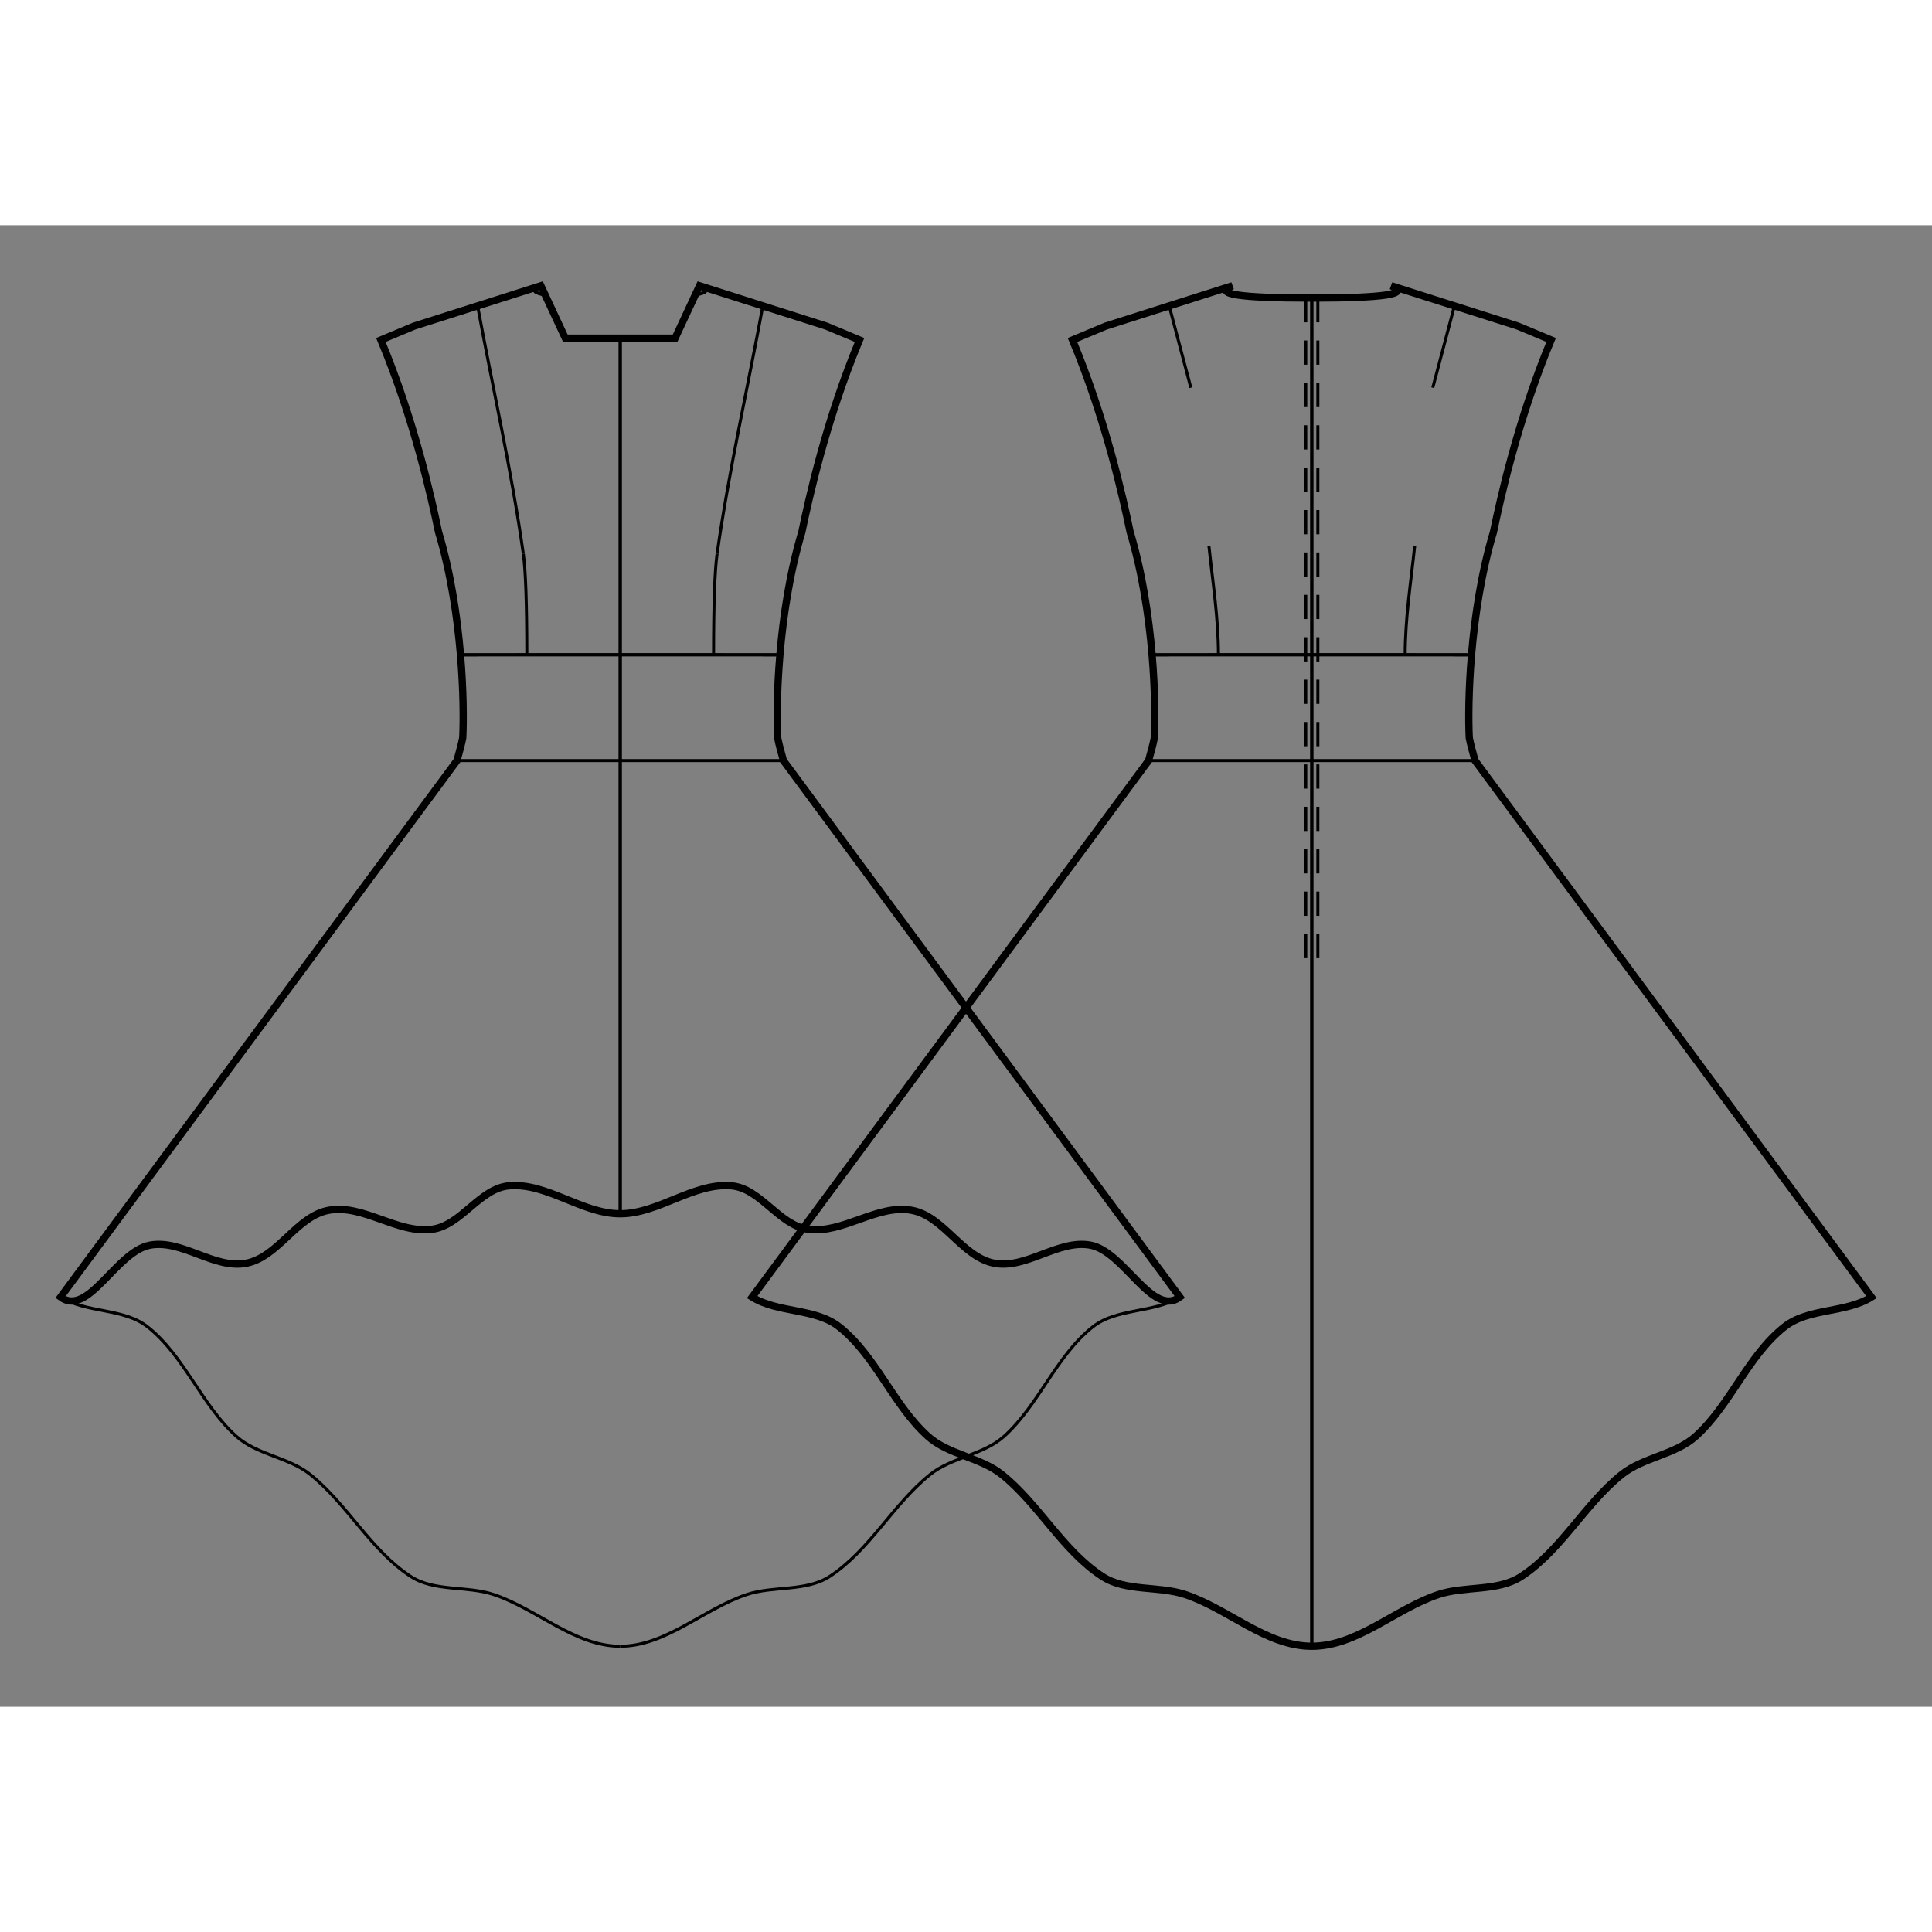 <svg id="mySVG" width="700" height="700" viewBox="-68.411, 10.35, 319.022, 244.65" version="1.1" xmlns="http://www.w3.org/2000/svg" xmlns:xlink="http://www.w3.org/1999/xlink" style="overflow: hidden; position: relative;"><rect x="-68.411" y="10.35" width="319.022" height="244.65" fill="#808080" stroke="none"/><defs><mask id="myMask" x="0" y="0" width="700" height="700" ><rect x="-1000" y="-1000" width="2000" height="2000" fill="white"/><path d="M 148.201 22.385 Q 166.177 22.385 161.301 20.35 L 182.201 27 L 187.717 29.302 C 182.194 42.537 179.32 55.599 178.201 61 C 176.178 67.737 175.103 75.02 174.574 81.284 C 174.073 87.213 174.062 92.229 174.201 95 C 174.403 96.014 174.736 97.281 175.152 98.756 L 192.98 122.885 L 240.611 187.348 C 236.315 190.028 230.205 189.118 226.235 192.263 C 220.171 197.067 217.362 205.105 211.632 210.304 C 208.221 213.4 202.949 213.77 199.358 216.655 C 193.227 221.58 189.384 229.159 182.804 233.465 C 178.889 236.027 173.529 234.982 169.09 236.463 C 161.954 238.842 155.723 245 148.201 245 C 140.678 245 134.447 238.842 127.311 236.463 C 122.872 234.982 117.513 236.027 113.597 233.465 C 107.017 229.159 103.174 221.58 97.043 216.655 C 93.452 213.77 88.181 213.4 84.769 210.304 C 79.04 205.105 76.231 197.067 70.166 192.263 C 66.197 189.118 60.087 190.028 55.79 187.348 L 103.421 122.885 L 121.249 98.756 C 121.665 97.281 121.998 96.014 122.201 95 C 122.339 92.229 122.328 87.213 121.827 81.284 C 121.298 75.02 120.223 67.737 118.201 61 C 117.081 55.599 114.208 42.537 108.685 29.302 L 114.201 27 L 135.101 20.35 Q 130.224 22.385 148.201 22.385" stroke="black" stroke-width="1.2" fill-opacity="1" fill="black" transform=""/><path d="M 34 173.586 C 27.695 173.586 21.941 168.451 15.657 168.97 C 10.812 169.37 7.78 175.494 2.963 176.147 C -2.776 176.926 -8.429 171.971 -14.127 173.011 C -19.43 173.979 -22.444 180.719 -27.735 181.752 C -33.024 182.783 -38.321 177.799 -43.623 178.766 C -49.229 179.789 -53.827 190.734 -58.411 187.348 L -10.779 122.885 L 7.048 98.756 C 7.464 97.281 7.797 96.014 8 95 C 8.138 92.229 8.127 87.213 7.627 81.284 C 7.098 75.02 6.023 67.737 4 61 C 2.88 55.599 0.007 42.537 -5.516 29.302 L 0 27 L 20.9 20.35 L 24.934 29 L 34 29 L 43.066 29 L 47.1 20.35 L 68 27 L 73.516 29.302 C 67.993 42.537 65.12 55.599 64 61 C 61.977 67.737 60.902 75.02 60.373 81.284 C 59.873 87.213 59.862 92.229 60 95 C 60.203 96.014 60.536 97.281 60.952 98.756 L 78.779 122.885 L 126.411 187.348 C 121.827 190.734 117.229 179.789 111.623 178.766 C 106.321 177.799 101.024 182.783 95.735 181.752 C 90.444 180.719 87.43 173.979 82.127 173.011 C 76.429 171.971 70.776 176.926 65.037 176.147 C 60.22 175.494 57.188 169.37 52.343 168.97 C 46.059 168.451 40.305 173.586 34 173.586" stroke="black" stroke-width="1.2" fill-opacity="1" fill="black" transform=""/></mask></defs><rect x="-1000" y="-1000" width="2000" height="2000" fill="white" mask="url(#myMask)"></rect><path d="M 148.201 22.385 Q 166.177 22.385 161.301 20.35 L 182.201 27 L 187.717 29.302 C 182.194 42.537 179.32 55.599 178.201 61 C 176.178 67.737 175.103 75.02 174.574 81.284 C 174.073 87.213 174.062 92.229 174.201 95 C 174.403 96.014 174.736 97.281 175.152 98.756 L 192.98 122.885 L 240.611 187.348 C 236.315 190.028 230.205 189.118 226.235 192.263 C 220.171 197.067 217.362 205.105 211.632 210.304 C 208.221 213.4 202.949 213.77 199.358 216.655 C 193.227 221.58 189.384 229.159 182.804 233.465 C 178.889 236.027 173.529 234.982 169.09 236.463 C 161.954 238.842 155.723 245 148.201 245 C 140.678 245 134.447 238.842 127.311 236.463 C 122.872 234.982 117.513 236.027 113.597 233.465 C 107.017 229.159 103.174 221.58 97.043 216.655 C 93.452 213.77 88.181 213.4 84.769 210.304 C 79.04 205.105 76.231 197.067 70.166 192.263 C 66.197 189.118 60.087 190.028 55.79 187.348 L 103.421 122.885 L 121.249 98.756 C 121.665 97.281 121.998 96.014 122.201 95 C 122.339 92.229 122.328 87.213 121.827 81.284 C 121.298 75.02 120.223 67.737 118.201 61 C 117.081 55.599 114.208 42.537 108.685 29.302 L 114.201 27 L 135.101 20.35 Q 130.224 22.385 148.201 22.385" stroke="black" stroke-width="1.2" fill-opacity="0" fill="white" transform=""/><path d="M 148.201 81.278 L 121.827 81.284" stroke="#000" stroke-width="0.5" fill-opacity="0" fill="white" transform=""/><path d="M 121.827 81.284 L 148.201 81.278" stroke="#000" stroke-width="0.5" fill-opacity="0" fill="white" transform=""/><path d="M 131.21 63.294 C 131.839 69.279 132.783 75.261 132.783 81.278" stroke="#000" stroke-width="0.5" fill-opacity="0" fill="white" transform=""/><path d="M 124.651 23.675 L 128.226 37.184" stroke="#000" stroke-width="0.5" fill-opacity="0" fill="white" transform=""/><path d="M 148.201 22.385 L 148.201 245" stroke="#000" stroke-width="0.5" fill-opacity="0" fill="white" transform=""/><path d="M 149.201 22.385 L 149.201 23.385 L 149.201 24.385 L 149.201 25.385 L 149.201 26.385 L 149.201 27.385 L 149.201 28.385 L 149.201 29.385 L 149.201 30.385 L 149.201 31.385 L 149.201 32.385 L 149.201 33.385 L 149.201 34.385 L 149.201 35.385 L 149.201 36.385 L 149.201 37.385 L 149.201 38.385 L 149.201 39.385 L 149.201 40.385 L 149.201 41.385 L 149.201 42.385 L 149.201 43.385 L 149.201 44.385 L 149.201 45.385 L 149.201 46.385 L 149.201 47.385 L 149.201 48.385 L 149.201 49.385 L 149.201 50.385 L 149.201 51.385 L 149.201 52.385 L 149.201 53.385 L 149.201 54.385 L 149.201 55.385 L 149.201 56.385 L 149.201 57.385 L 149.201 58.385 L 149.201 59.385 L 149.201 60.385 L 149.201 61.385 L 149.201 62.385 L 149.201 63.385 L 149.201 64.385 L 149.201 65.385 L 149.201 66.385 L 149.201 67.385 L 149.201 68.385 L 149.201 69.385 L 149.201 70.385 L 149.201 71.385 L 149.201 72.385 L 149.201 73.385 L 149.201 74.385 L 149.201 75.385 L 149.201 76.385 L 149.201 77.385 L 149.201 78.385 L 149.201 79.385 L 149.201 80.385 L 149.201 81.385 L 149.201 82.385 L 149.201 83.385 L 149.201 84.385 L 149.201 85.385 L 149.201 86.385 L 149.201 87.385 L 149.201 88.385 L 149.201 89.385 L 149.201 90.385 L 149.201 91.385 L 149.201 92.385 L 149.201 93.385 L 149.201 94.385 L 149.201 95.385 L 149.201 96.385 L 149.201 97.385 L 149.201 98.385 L 149.201 99.385 L 149.201 100.385 L 149.201 101.385 L 149.201 102.385 L 149.201 103.385 L 149.201 104.385 L 149.201 105.385 L 149.201 106.385 L 149.201 107.385 L 149.201 108.385 L 149.201 109.385 L 149.201 110.385 L 149.201 111.385 L 149.201 112.385 L 149.201 113.385 L 149.201 114.385 L 149.201 115.385 L 149.201 116.385 L 149.201 117.385 L 149.201 118.385 L 149.201 119.385 L 149.201 120.385 L 149.201 121.385 L 149.201 122.385 L 149.201 123.385 L 149.201 124.385 L 149.201 125.385 L 149.201 126.385 L 149.201 127.385 L 149.201 128.385 L 149.201 129.385 L 149.201 130.385 L 149.201 131.385 L 149.201 132.385 L 149.201 133" stroke-dasharray="4, 3" stroke="#000" stroke-width="0.5" fill-opacity="0" fill="white" transform=""/><path d="M 148.201 98.756 L 175.152 98.756" stroke="#000" stroke-width="0.5" fill-opacity="0" fill="white" transform=""/><path d="M 148.201 98.756 L 121.249 98.756" stroke="#000" stroke-width="0.5" fill-opacity="0" fill="white" transform=""/><path d="M 174.574 81.284 L 148.201 81.278" stroke="#000" stroke-width="0.5" fill-opacity="0" fill="white" transform=""/><path d="M 165.192 63.294 C 164.563 69.279 163.618 75.261 163.618 81.278" stroke="#000" stroke-width="0.5" fill-opacity="0" fill="white" transform=""/><path d="M 171.751 23.675 L 168.175 37.184" stroke="#000" stroke-width="0.5" fill-opacity="0" fill="white" transform=""/><path d="M 148.201 22.385 L 148.201 245" stroke="#000" stroke-width="0.5" fill-opacity="0" fill="white" transform=""/><path d="M 147.201 22.385 L 147.201 23.385 L 147.201 24.385 L 147.201 25.385 L 147.201 26.385 L 147.201 27.385 L 147.201 28.385 L 147.201 29.385 L 147.201 30.385 L 147.201 31.385 L 147.201 32.385 L 147.201 33.385 L 147.201 34.385 L 147.201 35.385 L 147.201 36.385 L 147.201 37.385 L 147.201 38.385 L 147.201 39.385 L 147.201 40.385 L 147.201 41.385 L 147.201 42.385 L 147.201 43.385 L 147.201 44.385 L 147.201 45.385 L 147.201 46.385 L 147.201 47.385 L 147.201 48.385 L 147.201 49.385 L 147.201 50.385 L 147.201 51.385 L 147.201 52.385 L 147.201 53.385 L 147.201 54.385 L 147.201 55.385 L 147.201 56.385 L 147.201 57.385 L 147.201 58.385 L 147.201 59.385 L 147.201 60.385 L 147.201 61.385 L 147.201 62.385 L 147.201 63.385 L 147.201 64.385 L 147.201 65.385 L 147.201 66.385 L 147.201 67.385 L 147.201 68.385 L 147.201 69.385 L 147.201 70.385 L 147.201 71.385 L 147.201 72.385 L 147.201 73.385 L 147.201 74.385 L 147.201 75.385 L 147.201 76.385 L 147.201 77.385 L 147.201 78.385 L 147.201 79.385 L 147.201 80.385 L 147.201 81.385 L 147.201 82.385 L 147.201 83.385 L 147.201 84.385 L 147.201 85.385 L 147.201 86.385 L 147.201 87.385 L 147.201 88.385 L 147.201 89.385 L 147.201 90.385 L 147.201 91.385 L 147.201 92.385 L 147.201 93.385 L 147.201 94.385 L 147.201 95.385 L 147.201 96.385 L 147.201 97.385 L 147.201 98.385 L 147.201 99.385 L 147.201 100.385 L 147.201 101.385 L 147.201 102.385 L 147.201 103.385 L 147.201 104.385 L 147.201 105.385 L 147.201 106.385 L 147.201 107.385 L 147.201 108.385 L 147.201 109.385 L 147.201 110.385 L 147.201 111.385 L 147.201 112.385 L 147.201 113.385 L 147.201 114.385 L 147.201 115.385 L 147.201 116.385 L 147.201 117.385 L 147.201 118.385 L 147.201 119.385 L 147.201 120.385 L 147.201 121.385 L 147.201 122.385 L 147.201 123.385 L 147.201 124.385 L 147.201 125.385 L 147.201 126.385 L 147.201 127.385 L 147.201 128.385 L 147.201 129.385 L 147.201 130.385 L 147.201 131.385 L 147.201 132.385 L 147.201 133" stroke-dasharray="4, 3" stroke="#000" stroke-width="0.5" fill-opacity="0" fill="white" transform=""/><path d="M 148.201 81.278 L 174.574 81.284" stroke="#000" stroke-width="0.5" fill-opacity="0" fill="white" transform=""/><path d="M 34 173.586 C 27.695 173.586 21.941 168.451 15.657 168.97 C 10.812 169.37 7.78 175.494 2.963 176.147 C -2.776 176.926 -8.429 171.971 -14.127 173.011 C -19.43 173.979 -22.444 180.719 -27.735 181.752 C -33.024 182.783 -38.321 177.799 -43.623 178.766 C -49.229 179.789 -53.827 190.734 -58.411 187.348 L -10.779 122.885 L 7.048 98.756 C 7.464 97.281 7.797 96.014 8 95 C 8.138 92.229 8.127 87.213 7.627 81.284 C 7.098 75.02 6.023 67.737 4 61 C 2.88 55.599 0.007 42.537 -5.516 29.302 L 0 27 L 20.9 20.35 L 24.934 29 L 34 29 L 43.066 29 L 47.1 20.35 L 68 27 L 73.516 29.302 C 67.993 42.537 65.12 55.599 64 61 C 61.977 67.737 60.902 75.02 60.373 81.284 C 59.873 87.213 59.862 92.229 60 95 C 60.203 96.014 60.536 97.281 60.952 98.756 L 78.779 122.885 L 126.411 187.348 C 121.827 190.734 117.229 179.789 111.623 178.766 C 106.321 177.799 101.024 182.783 95.735 181.752 C 90.444 180.719 87.43 173.979 82.127 173.011 C 76.429 171.971 70.776 176.926 65.037 176.147 C 60.22 175.494 57.188 169.37 52.343 168.97 C 46.059 168.451 40.305 173.586 34 173.586" stroke="black" stroke-width="1.2" fill-opacity="0" fill="white" transform=""/><path d="M 20.9 20.35 Q 18.6 21.31 21.384 21.817" stroke="#000" stroke-width="0.5" fill-opacity="0" fill="white" transform=""/><path d="M 34 29 L 34 173.586" stroke="#000" stroke-width="0.5" fill-opacity="0" fill="white" transform=""/><path d="M 34 98.756 L 7.048 98.756" stroke="#000" stroke-width="0.5" fill-opacity="0" fill="white" transform=""/><path d="M 34 81.278 L 7.627 81.284" stroke="#000" stroke-width="0.5" fill-opacity="0" fill="white" transform=""/><path d="M 7.627 81.284 L 34 81.278" stroke="#000" stroke-width="0.5" fill-opacity="0" fill="white" transform=""/><path d="M 34 245 C 26.478 245 20.247 238.842 13.111 236.463 C 8.672 234.982 3.312 236.027 -0.603 233.465 C -7.184 229.159 -11.027 221.58 -17.157 216.655 C -20.748 213.77 -26.02 213.4 -29.431 210.304 C -35.161 205.105 -37.97 197.067 -44.034 192.263 C -48.004 189.118 -54.114 190.028 -58.411 187.348" stroke="#000" stroke-width="0.5" fill-opacity="0" fill="white" transform=""/><path d="M 10.45 23.675 C 12.966 37.317 16.06 50.864 18 64.6" stroke="#000" stroke-width="0.5" fill-opacity="0" fill="white" transform=""/><path d="M 18 64.6 Q 18.582 68.723 18.582 81.278" stroke="#000" stroke-width="0.5" fill-opacity="0" fill="white" transform=""/><path d="M 47.1 20.35 Q 49.4 21.31 46.616 21.817" stroke="#000" stroke-width="0.5" fill-opacity="0" fill="white" transform=""/><path d="M 20.9 20.35 Q 18.6 21.31 21.384 21.817" stroke="#000" stroke-width="0.5" fill-opacity="0" fill="white" transform=""/><path d="M 47.1 20.35 Q 49.4 21.31 46.616 21.817" stroke="#000" stroke-width="0.5" fill-opacity="0" fill="white" transform=""/><path d="M 34 29 L 34 173.586" stroke="#000" stroke-width="0.5" fill-opacity="0" fill="white" transform=""/><path d="M 34 98.756 L 60.952 98.756" stroke="#000" stroke-width="0.5" fill-opacity="0" fill="white" transform=""/><path d="M 34 81.278 L 60.373 81.284" stroke="#000" stroke-width="0.5" fill-opacity="0" fill="white" transform=""/><path d="M 60.373 81.284 L 34 81.278" stroke="#000" stroke-width="0.5" fill-opacity="0" fill="white" transform=""/><path d="M 34 245 C 41.522 245 47.753 238.842 54.889 236.463 C 59.328 234.982 64.688 236.027 68.603 233.465 C 75.184 229.159 79.027 221.58 85.157 216.655 C 88.748 213.77 94.02 213.4 97.431 210.304 C 103.161 205.105 105.97 197.067 112.034 192.263 C 116.004 189.118 122.114 190.028 126.411 187.348" stroke="#000" stroke-width="0.5" fill-opacity="0" fill="white" transform=""/><path d="M 57.55 23.675 C 55.034 37.317 51.94 50.864 50 64.6" stroke="#000" stroke-width="0.5" fill-opacity="0" fill="white" transform=""/><path d="M 50 64.6 Q 49.418 68.723 49.418 81.278" stroke="#000" stroke-width="0.5" fill-opacity="0" fill="white" transform=""/></svg>